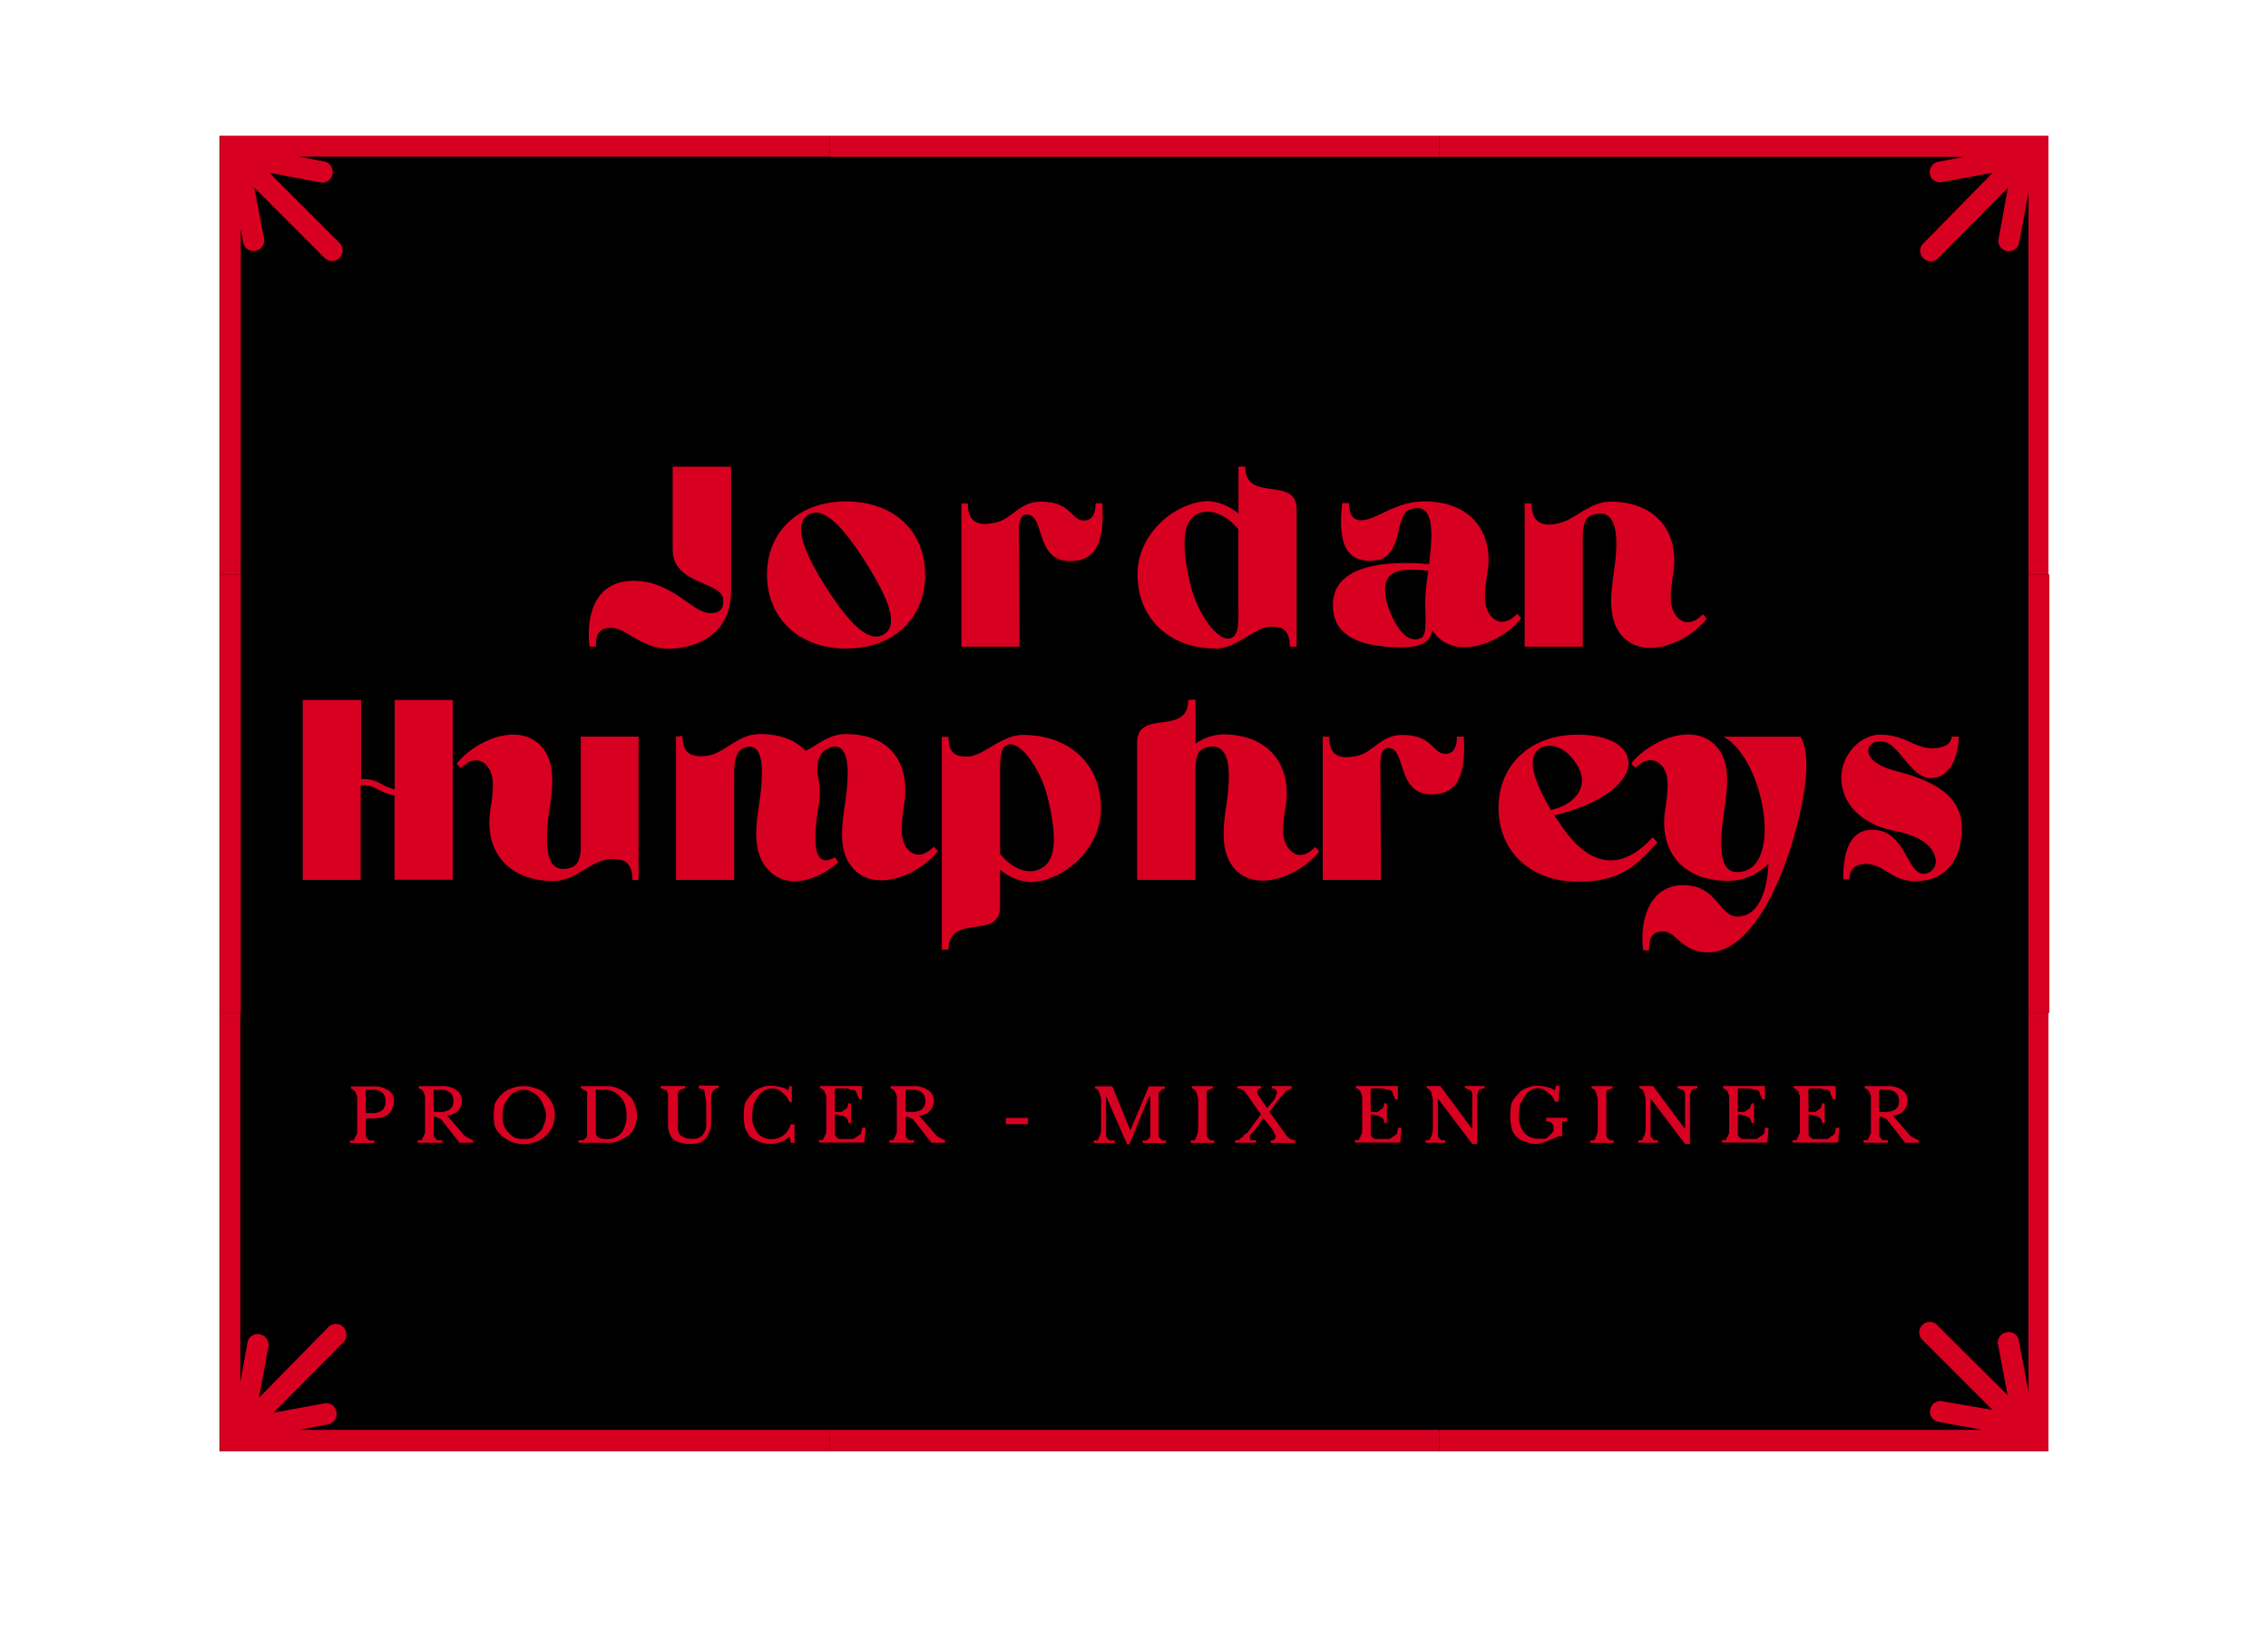 <svg viewBox="0 0 360.66 259.37" height="259.37" width="360.66" data-name="Layer 1" id="Layer_1" xmlns:xlink="http://www.w3.org/1999/xlink" xmlns="http://www.w3.org/2000/svg">
  <defs>
    <style>
      .cls-1 {
        fill: none;
      }

      .cls-2 {
        clip-path: url(#clip-path);
      }

      .cls-3 {
        clip-path: url(#clip-path-2);
      }

      .cls-4 {
        fill: #d80021;
      }

      .cls-5 {
        clip-path: url(#clip-path-3);
      }

      .cls-6 {
        clip-path: url(#clip-path-4);
      }

      .cls-7 {
        clip-path: url(#clip-path-5);
      }

      .cls-8 {
        clip-path: url(#clip-path-6);
      }

      .cls-9 {
        clip-path: url(#clip-path-7);
      }

      .cls-10 {
        clip-path: url(#clip-path-8);
      }

      .cls-11 {
        clip-path: url(#clip-path-9);
      }
    </style>
    <clipPath transform="translate(13.35 21.22)" id="clip-path">
      <rect height="209.16" width="290.84" y="0.39" x="21.55" class="cls-1"></rect>
    </clipPath>
    <clipPath transform="translate(13.35 21.22)" id="clip-path-2">
      <rect height="74.04" width="108.2" y="135.51" x="204.19" class="cls-1"></rect>
    </clipPath>
    <clipPath transform="translate(13.35 21.22)" id="clip-path-3">
      <rect height="72.48" width="108.2" y="0.39" x="204.19" class="cls-1"></rect>
    </clipPath>
    <clipPath transform="translate(13.35 21.22)" id="clip-path-4">
      <rect height="11.4" width="100.23" y="198.15" x="116.5" class="cls-1"></rect>
    </clipPath>
    <clipPath transform="translate(13.35 21.22)" id="clip-path-5">
      <rect height="74.04" width="107.47" y="135.51" x="21.55" class="cls-1"></rect>
    </clipPath>
    <clipPath transform="translate(13.35 21.22)" id="clip-path-6">
      <rect height="72.48" width="107.47" y="0.39" x="21.55" class="cls-1"></rect>
    </clipPath>
    <clipPath transform="translate(13.35 21.22)" id="clip-path-7">
      <rect height="9.84" width="100.23" y="0.39" x="116.5" class="cls-1"></rect>
    </clipPath>
    <clipPath transform="translate(13.35 21.22)" id="clip-path-8">
      <rect height="87.7" width="7.98" y="60.34" x="304.42" class="cls-1"></rect>
    </clipPath>
    <clipPath transform="translate(13.35 21.22)" id="clip-path-9">
      <rect height="87.7" width="7.24" y="60.34" x="21.55" class="cls-1"></rect>
    </clipPath>
  </defs>
  <title>Jordan Humphreys (500 x 500 px) (50 x 50 px)</title>
  <g class="cls-2">
    <rect height="259.37" width="360.66"></rect>
  </g>
  <g class="cls-3">
    <path transform="translate(13.35 21.22)" d="M312.54,139.82h-3.32v60.29L307.7,192a1.63,1.63,0,0,0-2-1.33,1.68,1.68,0,0,0-1.37,1.62c0,.1,0,.24.05.29l1.52,8.08-11.21-11.16a1.61,1.61,0,0,0-2.35,0,1.65,1.65,0,0,0,0,2.35L303.49,203l-8-1.37a1.64,1.64,0,0,0-1.9,1.32c0,.1-.05.24-.05.29a1.68,1.68,0,0,0,1.37,1.67l6.95,1.27H215.55v3.38h97Z" class="cls-4"></path>
  </g>
  <g class="cls-5">
    <path transform="translate(13.35 21.22)" d="M299,3.72l-4.11.78a1.67,1.67,0,0,0-1.37,1.62.73.73,0,0,0,0,.29,1.66,1.66,0,0,0,2,1.32l8-1.47L292.48,17.52a1.69,1.69,0,0,0-.49,1.13,1.71,1.71,0,0,0,.49,1.17,1.65,1.65,0,0,0,2.4,0L305.94,8.66l-1.47,8.13c0,.09-.05.19-.05.29a1.68,1.68,0,0,0,3.33.29l1.47-8V70.13h3.32V.39h-97V3.72Z" class="cls-4"></path>
  </g>
  <g class="cls-6">
    <path transform="translate(13.35 21.22)" d="M215.55,206.18v3.38h-97v-3.38Z" class="cls-4"></path>
  </g>
  <g class="cls-7">
    <path transform="translate(13.35 21.22)" d="M34.18,206.18l4.65-.88a1.68,1.68,0,0,0,1.32-2,1.64,1.64,0,0,0-2-1.32l-8,1.47,11.11-11.21a1.76,1.76,0,0,0,0-2.4,1.67,1.67,0,0,0-2.4,0L27.82,201.09,29.33,193A1.68,1.68,0,0,0,28,191a1.6,1.6,0,0,0-2,1.32l-1.13,6.26V139.82H21.6v69.74h96.95v-3.38Z" class="cls-4"></path>
  </g>
  <g class="cls-8">
    <path transform="translate(13.35 21.22)" d="M24.93,15.22l.39,2.1a1.63,1.63,0,0,0,2,1.33,1.68,1.68,0,0,0,1.32-2L27.08,8.61,38.29,19.82a1.68,1.68,0,0,0,2.35,0,1.7,1.7,0,0,0,0-2.4L29.48,6.26l8.08,1.52a1.6,1.6,0,0,0,1.95-1.32,1.65,1.65,0,0,0-1.32-2l-4.06-.78h84.42V.39H21.6V70.13h3.33Z" class="cls-4"></path>
  </g>
  <g class="cls-9">
    <path transform="translate(13.35 21.22)" d="M215.55.39V3.72h-97V.39Z" class="cls-4"></path>
  </g>
  <g class="cls-10">
    <path transform="translate(13.35 21.22)" d="M312.54,70.13v69.74h-3.32V70.13Z" class="cls-4"></path>
  </g>
  <g class="cls-11">
    <path transform="translate(13.35 21.22)" d="M24.93,70.13v69.74H21.6V70.13Z" class="cls-4"></path>
  </g>
  <g id="glyph-0-0">
    <path transform="translate(13.35 21.22)" d="M93.62,66.21c0,5.48,7.53,5,8,7.73.15,1.12,0,2.35-2,2.35-2.94,0-5.92-5.14-12.24-5.14S79.82,77,80.4,81.62h1c0-1.86.44-3,2.55-3s4.79,3.33,8.95,3.33,10-2,10-9.2V53H93.62Z" class="cls-4"></path>
  </g>
  <g id="glyph-0-1">
    <path transform="translate(13.35 21.22)" d="M121.19,58.52c-7.53,0-12.57,4.8-12.57,11.65s5,11.75,12.57,11.75,12.58-4.8,12.58-11.75S128.73,58.52,121.19,58.52Zm6,21.14c-2.39,1.52-5.58-1.86-9.15-7.43s-5.28-10-2.89-11.55,5.58,1.86,9.16,7.53S129.66,78.15,127.21,79.66Z" class="cls-4"></path>
  </g>
  <g id="glyph-0-2">
    <path transform="translate(13.35 21.22)" d="M139.53,58.82v22.8h9.25l-.1-18.55c0-1.51.39-2.64,1.47-2.44,2.64.34,1.17,7.39,6.65,7.39,3.63,0,5.58-2.21,5.14-9.2h-1.07c0,1.51-.44,2.74-1.86,2.74-2.06,0-1.91-3-6.86-3-3.47,0-4.6,2.89-7.39,3.38-2.34.44-4.2.15-4.2-3.08Z" class="cls-4"></path>
  </g>
  <g id="glyph-0-3">
    <path transform="translate(13.35 21.22)" d="M180,81.92c3.42,0,6.21-3.48,8.76-3.48,1.42,0,3,.15,3,3.18h1.08V59.8c0-5.49-8.17-.93-8.17-6.81h-1.08v7.49a8.08,8.08,0,0,0-4.75-2c-4.84,0-11.3,4.8-11.3,11.65S172.45,81.92,180,81.92Zm2.49-1.72c-1.9,1-5.38-3.57-6.55-8.51s-1.57-9.45.83-11c1.81-1.13,4.5-.49,6.8,2.25V75C183.61,77.76,183.66,79.62,182.53,80.2Z" class="cls-4"></path>
  </g>
  <g id="glyph-0-4">
    <path transform="translate(13.35 21.22)" d="M213.2,58.52c-4.85,0-7.54,3-10.18,3-1.37,0-1.86-1.23-1.86-2.74h-1.08c-.78,7,1,9.2,4.55,9.2,5.48,0,3.53-7.39,6.32-8.22s4,1.12,2.93,8.76a26.08,26.08,0,0,0-3.57-.2c-7.88,0-11.7,2.35-11.7,6.7s3.38,6.71,10.92,6.71c3.52,0,4.65-1.13,4.89-2.74,3.28,5.23,11.16,2,14.14-1.91l-.63-.69c-1.37,1.37-2.74,1.67-3.87.69-1.61-1.47-1.42-3.82-.88-7.19C224.26,63.37,220.44,58.52,213.2,58.52Zm.09,15.71c0,2.6.35,5.48-.63,6-1.67.79-3.48-.44-5-4.25-1.18-2.94-1-5.29.68-6.12,1.18-.59,3.23-.59,5.43-.3v.15A40.39,40.39,0,0,0,213.29,74.23Z" class="cls-4"></path>
  </g>
  <g id="glyph-0-5">
    <path transform="translate(13.35 21.22)" d="M229.1,58.82v22.8h9.25V64c.05-1.72.34-3,1.57-3.33,2.49-.83,4.7.39,3.37,9.05-.53,3.72-.93,7.34,1.08,9.94,3.57,4.45,10.87,1.22,13.7-2.5l-.63-.69c-1.32,1.37-2.74,1.67-3.82.69-1.66-1.47-1.42-3.82-.88-7.19,1-6.56-2.74-11.41-10-11.41-3.23,0-5.53,2.74-8,3.38s-4.55.29-4.55-3.08Z" class="cls-4"></path>
  </g>
  <g id="glyph-0-6">
    <path transform="translate(13.35 21.22)" d="M44,118.72v-15a3.88,3.88,0,0,1,2.55.49,8.89,8.89,0,0,0,2.84,1.07v13.41h9.25V90.09H49.42v14.24a9.61,9.61,0,0,1-2.35-1,5.37,5.37,0,0,0-3-.64V90.09H34.79v28.63Z" class="cls-4"></path>
  </g>
  <g id="glyph-0-7">
    <path transform="translate(13.35 21.22)" d="M88.2,118.72V95.92H79V114c-.09,1.41-.49,2.44-1.61,2.78-2.5.79-4.7-.39-3.38-9.1.54-3.72,1-7.34-1-9.88-3.57-4.51-10.91-1.23-13.75,2.44l.64.69c1.37-1.32,2.74-1.62,3.87-.69,1.61,1.47,1.41,3.82.88,7.2-1.08,6.56,2.69,11.45,10,11.45,4.21,0,6.31-4.26,10.67-3.38,1.12.25,1.91,1.13,1.91,3.23Z" class="cls-4"></path>
  </g>
  <g id="glyph-0-8">
    <path transform="translate(13.35 21.22)" d="M94.15,95.92v22.8h9.25V101.84c0-2.06.29-3.62,1.57-4.11,2-.74,3.67.39,2.39,9-.58,3.72-.93,7.34,1.08,9.94,3.18,4,8.37,2,11.5-.74l-.49-.83c-3.62,2.1-3.47-2.84-2.64-8.12a12.63,12.63,0,0,0-.15-5.09c-.15-1.91.2-3.58,2-4.21s3.67.39,2.35,9c-.54,3.72-1,7.34,1.07,9.94,3.58,4.45,10.87,1.22,13.71-2.5l-.64-.69c-1.37,1.37-2.74,1.67-3.87.69-1.61-1.47-1.37-3.82-.88-7.19,1.08-6.56-1.95-11.41-9.25-11.41-2.69,0-4.35,1.67-6.41,2.69-1.51-1.71-4-2.69-7.24-2.69-3.47,0-5.29,2.79-8.17,3.43-2.35.29-4.16,0-4.16-3.13Z" class="cls-4"></path>
  </g>
  <g id="glyph-0-9">
    <path transform="translate(13.35 21.22)" d="M137.5,129.78c0-5.87,8.18-1.37,8.18-6.8v-5.92a8,8,0,0,0,4.79,2c4.75,0,11.26-4.8,11.26-11.75s-4.94-11.65-12.43-11.65c-3.43,0-6.32,3.43-8.81,3.43-1.47,0-3-.1-3-3.13h-1.07v33.86Zm8.18-27.21c0-2.79-.05-4.7,1.07-5.28,1.91-1,5.39,3.57,6.56,8.56s1.57,9.4-.88,10.91c-1.81,1.18-4.5.59-6.75-2.2Z" class="cls-4"></path>
  </g>
  <g id="glyph-0-10">
    <path transform="translate(13.35 21.22)" d="M175.6,90.09c0,5.88-8.12,1.32-8.12,6.81v21.82h9.25V101.06c.05-1.72.34-3,1.57-3.33,2.49-.83,4.69.39,3.37,9-.54,3.72-.93,7.34,1.08,9.94,3.52,4.45,10.86,1.22,13.7-2.5l-.68-.69c-1.28,1.37-2.69,1.67-3.77.69-1.67-1.47-1.47-3.82-.88-7.19,1-6.56-2.74-11.41-10-11.41a8.15,8.15,0,0,0-4.36,1.47v-7Z" class="cls-4"></path>
  </g>
  <g data-name="glyph-0-2" id="glyph-0-2-2">
    <path transform="translate(13.35 21.22)" d="M197,95.92v22.8h9.25l-.1-18.55c0-1.51.4-2.64,1.47-2.44,2.64.34,1.18,7.39,6.66,7.39,3.62,0,5.58-2.21,5.14-9.2h-1.08c0,1.51-.44,2.74-1.86,2.74-2.06,0-1.91-3-6.85-3-3.48,0-4.6,2.89-7.39,3.38-2.35.44-4.21.15-4.21-3.08Z" class="cls-4"></path>
  </g>
  <g id="glyph-0-11">
    <path transform="translate(13.35 21.22)" d="M233.86,108.45c15.17-3.72,14.83-12.83,3.67-12.83-7.53,0-12.58,4.8-12.58,11.65S230,119,237.53,119c6.41,0,9.1-2.16,12.68-6.27-.25-.24-.49-.54-.79-.78-4.84,5.38-10.13,5.09-15-2.64A4.45,4.45,0,0,1,233.86,108.45Zm3.57-8c2.21,3.52-.58,6.41-4.16,7.14-2.79-4.79-3.91-8.36-1.76-9.78C233.13,96.8,235.67,97.53,237.43,100.42Z" class="cls-4"></path>
  </g>
  <g id="glyph-0-12">
    <path transform="translate(13.35 21.22)" d="M263.19,117.45c-2,.15-3.67-1.08-2.35-9.79.54-3.72,1-7.34-1-9.88-3.62-4.51-10.91-1.23-13.8,2.44l.69.69c1.32-1.32,2.69-1.62,3.86-.69,1.62,1.47,1.37,3.82.88,7.2-1.07,6.56,2.6,11.45,10,11.45a9.06,9.06,0,0,0,6.41-2.74c-.25,5-1.86,8.42-4.95,8.42-2.93,0-3.18-5-8.61-5s-7,5.77-6.36,10.37h.93c0-1.81.34-3,2.25-3,2.1,0,2.94,3.32,7.15,3.32,6.26,0,11.06-9.49,13.55-18.1,1.18-4.12,3.28-12.53,1.13-16.2H260.69C267.2,99.39,270.33,117.06,263.19,117.45Z" class="cls-4"></path>
  </g>
  <g id="glyph-0-13">
    <path transform="translate(13.35 21.22)" d="M288.33,101.45c-6.12-1.52-5.14-4.8-2.64-4.8,2.94,0,4.65,5.87,8,5.87,3.62,0,4.45-4.6,4.45-6.6H297c0,1.22-1.37,1.86-3,1.86-2.94,0-4.45-2.16-8.32-2.16-3.38,0-6.31,3.43-6.22,7,.15,4.85,4.36,7.49,8.32,8.27,4.7.88,6.22,2.69,6.61,4.26a2,2,0,0,1-1.66,2.59c-2.94.25-2.89-7-8.37-7-4.5,0-4.6,5.83-4.6,7.88h1c0-1.56.83-2.44,2.64-2.44,2.89,0,4,2.74,7.83,2.74,5.33,0,7.24-4,7.39-8C298.8,105.66,294.74,103.11,288.33,101.45Z" class="cls-4"></path>
  </g>
  <g id="glyph-1-1">
    <path transform="translate(13.35 21.22)" d="M49.32,153.86a4.11,4.11,0,0,1-.19,1,2.62,2.62,0,0,1-.59,1,2.18,2.18,0,0,1-1.17.59,5.32,5.32,0,0,1-1.76.2h-.79v2.74a.45.45,0,0,0,.2.39,1.61,1.61,0,0,0,.39.39h.78v.39H42.28v-.39h.58a19476532419831.06,19476532419831.06,0,0,1,.4-.78.89.89,0,0,0,.19-.59v-5.48a1.12,1.12,0,0,0-.19-.59c0-.24-.1-.39-.2-.39a.22.22,0,0,0-.2-.2c0-.09-.14-.19-.39-.19v-.39H46a4,4,0,0,1,2.35.58A2,2,0,0,1,49.32,153.86Zm-4.5,1.95h.79a3,3,0,0,0,1.76-.39,1.84,1.84,0,0,0,.58-1.37,1.82,1.82,0,0,0-.58-1.57,2.13,2.13,0,0,0-1.37-.39H45a.18.18,0,0,0-.2.2Z" class="cls-4"></path>
  </g>
  <g id="glyph-1-2">
    <path transform="translate(13.35 21.22)" d="M60.11,153.86a2.5,2.5,0,0,1-.58,1.56,2.92,2.92,0,0,1-1.76.78l2.54,2.94a1.84,1.84,0,0,0,.78.59,4.47,4.47,0,0,0,.79.39v.39H59.72l-2.93-3.72a1,1,0,0,0-.39-.19h-.2a.22.22,0,0,0-.2-.2h-.39v2.94a.45.45,0,0,0,.2.39,1.61,1.61,0,0,0,.39.39H57v.39H53.07v-.39h.59a.66.66,0,0,0,.19-.39.62.62,0,0,0,.2-.39.89.89,0,0,0,.19-.59v-5.48a1.12,1.12,0,0,0-.19-.59c0-.24-.1-.39-.2-.39a.21.21,0,0,0-.19-.2c0-.09-.15-.19-.4-.19v-.39h3.53a4,4,0,0,1,2.35.58A2,2,0,0,1,60.11,153.86Zm-4.5,1.76h.79a3,3,0,0,0,1.76-.39,1.48,1.48,0,0,0,.58-1.37,1.6,1.6,0,0,0-.58-1.38,2.13,2.13,0,0,0-1.37-.39h-1a.18.18,0,0,0-.2.2Z" class="cls-4"></path>
  </g>
  <g id="glyph-1-3">
    <path transform="translate(13.35 21.22)" d="M69.93,151.51a5.74,5.74,0,0,1,2,.39,2.75,2.75,0,0,1,1.56,1,6.8,6.8,0,0,1,1,1.37,4.66,4.66,0,0,1,.39,1.95,5.16,5.16,0,0,1-.39,1.77,6.05,6.05,0,0,1-1,1.37,4.63,4.63,0,0,1-1.56,1,6,6,0,0,1-2,.39,5.48,5.48,0,0,1-2-.39,7.89,7.89,0,0,1-1.57-1,4.79,4.79,0,0,1-1-1.37,7.68,7.68,0,0,1-.2-1.77,7.31,7.31,0,0,1,.2-1.95,5.25,5.25,0,0,1,1-1.37,3.58,3.58,0,0,1,1.57-1A5.27,5.27,0,0,1,69.93,151.51Zm0,8.41a4.2,4.2,0,0,0,1.37-.19,5.55,5.55,0,0,0,1-.79,1.86,1.86,0,0,0,.78-1.17,3.61,3.61,0,0,0,.39-1.57,3,3,0,0,0-.39-1.56,3.26,3.26,0,0,0-.78-1.37,2.21,2.21,0,0,0-1-.79,2.67,2.67,0,0,0-1.37-.39,2.53,2.53,0,0,0-1.37.39,1.93,1.93,0,0,0-1,.79,8.17,8.17,0,0,0-.78,1.37,4.58,4.58,0,0,0-.2,1.56,5.41,5.41,0,0,0,.2,1.57,3,3,0,0,0,.78,1.17,4,4,0,0,0,1,.79A4,4,0,0,0,69.93,159.92Z" class="cls-4"></path>
  </g>
  <g id="glyph-1-4">
    <path transform="translate(13.35 21.22)" d="M78.64,160.51v-.39h.79l.39-.39a.6.6,0,0,0,.19-.39v-6.66c0-.24-.09-.39-.19-.39a1,1,0,0,0-.39-.2c0-.09-.15-.19-.4-.19v-.39H83a4.59,4.59,0,0,1,2,.39,5.15,5.15,0,0,1,1.56,1,2.75,2.75,0,0,1,1,1.56,4.16,4.16,0,0,1,.39,1.76,4.94,4.94,0,0,1-.39,1.77,2.69,2.69,0,0,1-1,1.37,9.84,9.84,0,0,1-1.37.78,4,4,0,0,1-1.95.39Zm2.94-8.42a.18.18,0,0,0-.2.2v6.46c0,.78.49,1.17,1.57,1.17a3,3,0,0,0,2.54-1,4.42,4.42,0,0,0,.79-2.74,6.31,6.31,0,0,0-.2-1.56,3.26,3.26,0,0,0-.78-1.37,2.16,2.16,0,0,0-1-.79,2.67,2.67,0,0,0-1.37-.39Z" class="cls-4"></path>
  </g>
  <g id="glyph-1-5">
    <path transform="translate(13.35 21.22)" d="M99.75,156.79a9.38,9.38,0,0,1-.19,1.76,7.22,7.22,0,0,1-.59,1.18,5.17,5.17,0,0,1-1,.78,6.33,6.33,0,0,1-1.57.2,6,6,0,0,1-1.56-.2,3.35,3.35,0,0,1-1.18-.59,3.4,3.4,0,0,1-.58-1,4.4,4.4,0,0,1-.2-1.56v-4.31a1.46,1.46,0,0,0-.19-.78c0-.1-.15-.2-.4-.2a1.08,1.08,0,0,0-.58-.19v-.39h3.91v.39a.89.89,0,0,0-.59.19.62.62,0,0,0-.39.2,1.11,1.11,0,0,0-.19.78v5.48a3.42,3.42,0,0,0,.39.79,4.37,4.37,0,0,0,.78.39,2.55,2.55,0,0,0,1.18.19,2.14,2.14,0,0,0,1.56-.58,2.7,2.7,0,0,0,.59-2v-2.94a5.64,5.64,0,0,0-.2-1.37,2.89,2.89,0,0,0-.19-1h-.39a1.08,1.08,0,0,0-.4-.19v-.39h3.14v.39a.87.87,0,0,0-.59.19l-.2.2a1.75,1.75,0,0,0-.39.78v3.72Z" class="cls-4"></path>
  </g>
  <g id="glyph-1-6">
    <path transform="translate(13.35 21.22)" d="M112.18,151.51h.39v2.54h-.39a2.88,2.88,0,0,0-1-1.37,2.15,2.15,0,0,0-1.76-.78,2.45,2.45,0,0,0-1.37.39,2,2,0,0,0-.79.78,8.92,8.92,0,0,0-.78,1.37,6.59,6.59,0,0,0-.2,1.76,4.13,4.13,0,0,0,.79,2.74,3,3,0,0,0,2.35,1,3,3,0,0,0,2.93-2.35H113v2.94h-.59l-.19-1a4.48,4.48,0,0,1-2.94,1.18,4.58,4.58,0,0,1-2-.39,7.06,7.06,0,0,1-1.37-.79,7,7,0,0,1-.78-1.37,8.36,8.36,0,0,1-.2-2,7.31,7.31,0,0,1,.2-1.95,5.28,5.28,0,0,1,1-1.37,2.61,2.61,0,0,1,1.37-1,3.84,3.84,0,0,1,1.76-.39,5.66,5.66,0,0,1,1.37.19,2.49,2.49,0,0,1,1.37.59Z" class="cls-4"></path>
  </g>
  <g id="glyph-1-7">
    <path transform="translate(13.35 21.22)" d="M119.41,155.62h1a1.89,1.89,0,0,0,.59-.39c.24-.1.39-.25.39-.4a1.91,1.91,0,0,0,.19-.58h.4v3.13h-.4a1,1,0,0,0-.19-.59c0-.1-.15-.24-.39-.39a1,1,0,0,0-.59-.2,3.1,3.1,0,0,0-1-.19v3.33a1.8,1.8,0,0,0,.39.39.46.46,0,0,0,.39.19h2.16a89.11,89.11,0,0,0,1.17-.78,2.61,2.61,0,0,0,.2-1h.59l-.2,2.35h-7.24v-.39h.58a.62.62,0,0,0,.2-.39.62.62,0,0,0,.2-.39.89.89,0,0,0,.19-.59v-5.48a1.12,1.12,0,0,0-.19-.59c0-.24-.1-.39-.2-.39a.22.22,0,0,0-.2-.2c0-.09-.14-.19-.39-.19v-.39h6.66v2.15h-.39a4.17,4.17,0,0,0-.39-.78,1,1,0,0,0-.2-.59,1.36,1.36,0,0,0-.78-.2,3.16,3.16,0,0,0-1-.19h-1.37c-.15,0-.2.14-.2.39Z" class="cls-4"></path>
  </g>
  <g data-name="glyph-1-2" id="glyph-1-2-2">
    <path transform="translate(13.35 21.22)" d="M135.16,153.86a2.51,2.51,0,0,1-.59,1.56,2.92,2.92,0,0,1-1.76.78l2.54,2.94a1.81,1.81,0,0,0,.79.59,4.37,4.37,0,0,0,.78.39v.39h-2.15l-2.94-3.72a.91.91,0,0,0-.39-.19h-.2a.21.21,0,0,0-.19-.2h-.39v2.94a.44.44,0,0,0,.19.39,1.8,1.8,0,0,0,.39.39H132v.39h-3.92v-.39h.59a.6.6,0,0,0,.19-.39.62.62,0,0,0,.2-.39.84.84,0,0,0,.2-.59v-5.48a1,1,0,0,0-.2-.59c0-.24-.1-.39-.2-.39a.21.21,0,0,0-.19-.2c0-.09-.15-.19-.39-.19v-.39h3.52a4,4,0,0,1,2.35.58A2,2,0,0,1,135.16,153.86Zm-4.5,1.76h.78a3,3,0,0,0,1.76-.39,1.49,1.49,0,0,0,.59-1.37,1.61,1.61,0,0,0-.59-1.38,2.09,2.09,0,0,0-1.37-.39h-1a.18.18,0,0,0-.19.2Z" class="cls-4"></path>
  </g>
  <g id="glyph-1-9">
    <path transform="translate(13.35 21.22)" d="M146.6,157.57v-1h3.53v1Z" class="cls-4"></path>
  </g>
  <g id="glyph-1-10">
    <path transform="translate(13.35 21.22)" d="M166.4,158.55l2.94-7h2.54v.39a.84.84,0,0,0-.58.19l-.2.2a.77.77,0,0,0-.2.59v6.46a.45.45,0,0,0,.2.39,1.8,1.8,0,0,0,.39.39h.59v.39h-3.72v-.39H169l.39-.39a.6.6,0,0,0,.19-.39v-6.27h-.19l-3.13,7.64h-.39l-3.33-7.64v6.27a.46.46,0,0,0,.19.39,1.8,1.8,0,0,0,.39.39h.79v.39h-3.33v-.39h.59a.66.66,0,0,0,.19-.39.62.62,0,0,0,.2-.39,2.66,2.66,0,0,0,.19-1v-4.7a2.46,2.46,0,0,0-.19-.78,1,1,0,0,0-.2-.59.21.21,0,0,0-.19-.2c0-.09-.15-.19-.39-.19v-.39h2.74Z" class="cls-4"></path>
  </g>
  <g id="glyph-1-11">
    <path transform="translate(13.35 21.22)" d="M178.56,158.36v1a.44.44,0,0,0,.19.39,1.8,1.8,0,0,0,.39.39h.59v.39H176v-.39h.59a.6.6,0,0,0,.19-.39.62.62,0,0,0,.2-.39,2.65,2.65,0,0,0,.2-1v-4.7a2.49,2.49,0,0,0-.2-.78,1,1,0,0,0-.2-.59.21.21,0,0,0-.19-.2c0-.09-.15-.19-.39-.19v-.39h3.32v.39a2.24,2.24,0,0,0-.58.19.57.57,0,0,0-.39.2v6.07Z" class="cls-4"></path>
  </g>
  <g id="glyph-1-12">
    <path transform="translate(13.35 21.22)" d="M191.07,159.14a2,2,0,0,0,1.57,1v.39h-3.92v-.39c.4,0,.59-.05.59-.2l.2-.19v-.39a.22.22,0,0,0-.2-.2,4.9,4.9,0,0,0-.19-.59l-1.57-2-.78,1.17a10.73,10.73,0,0,1-.79,1l-.39.39a.6.6,0,0,0-.19.39v.2a.46.46,0,0,0,.19.39h.79v.39h-3.33v-.39h.59l.39-.39c.24-.1.39-.25.39-.39a2.31,2.31,0,0,1,.59-.4l2.15-2.93-2.35-3.33a1.75,1.75,0,0,0-.59-.59,1.43,1.43,0,0,0-.78-.19v-.39h3.72v.39a.52.52,0,0,0-.59.58,1.57,1.57,0,0,0,.39.79l1.18,1.76,1.17-1.37a2,2,0,0,0,.2-.59,1.87,1.87,0,0,0,.19-.59c0-.24-.09-.39-.19-.39s-.2-.19-.59-.19v-.39h3.13v.39a.66.66,0,0,0-.39.19.59.59,0,0,0-.39.2c-.15,0-.29.15-.39.39l-.59.59-1.76,2.35Z" class="cls-4"></path>
  </g>
  <g data-name="glyph-1-7" id="glyph-1-7-2">
    <path transform="translate(13.35 21.22)" d="M204.63,155.62h1a2,2,0,0,0,.59-.39c.24-.1.39-.25.39-.4a1.91,1.91,0,0,0,.19-.58h.39v3.13h-.39a1,1,0,0,0-.19-.59c0-.1-.15-.24-.39-.39a1.07,1.07,0,0,0-.59-.2,3.1,3.1,0,0,0-1-.19v3.33a1.61,1.61,0,0,0,.39.39.46.46,0,0,0,.39.19h2.16a1.56,1.56,0,0,0,.58-.39,1.73,1.73,0,0,0,.59-.39,2.61,2.61,0,0,0,.2-1h.58l-.19,2.35h-7.24v-.39h.58a.62.62,0,0,0,.2-.39.6.6,0,0,0,.19-.39.84.84,0,0,0,.2-.59v-5.48a1,1,0,0,0-.2-.59c0-.24-.09-.39-.19-.39a.22.22,0,0,0-.2-.2c0-.09-.14-.19-.39-.19v-.39h6.66v2.15h-.39a3.53,3.53,0,0,0-.4-.78,1,1,0,0,0-.19-.59,1.37,1.37,0,0,0-.79-.2,3,3,0,0,0-1-.19h-1.37c-.15,0-.2.14-.2.39Z" class="cls-4"></path>
  </g>
  <g id="glyph-1-13">
    <path transform="translate(13.35 21.22)" d="M220.77,160.71l-5.48-7.25v5.88a.46.46,0,0,0,.19.39,1.8,1.8,0,0,0,.39.39h.59v.39h-3.13v-.39h.59a.66.66,0,0,0,.19-.39.62.62,0,0,0,.2-.39,2.66,2.66,0,0,0,.19-1v-4.7a2.46,2.46,0,0,0-.19-.78,1,1,0,0,0-.2-.59.21.21,0,0,0-.19-.2c0-.09-.15-.19-.39-.19v-.39h2.15l5.09,6.85v-5.48a1,1,0,0,0-.2-.59c0-.1-.14-.2-.39-.2a1.12,1.12,0,0,0-.59-.19v-.39h3.14v.39a2.24,2.24,0,0,0-.79.19.18.18,0,0,0-.19.2,2,2,0,0,1-.2.59v7.83Z" class="cls-4"></path>
  </g>
  <g id="glyph-1-14">
    <path transform="translate(13.35 21.22)" d="M230.93,160.71a3.94,3.94,0,0,1-1.76-.39,3,3,0,0,1-2.16-2.16,8.93,8.93,0,0,1-.19-2,7.79,7.79,0,0,1,.19-1.95,5.53,5.53,0,0,1,1-1.37,2.61,2.61,0,0,1,1.37-1,3.84,3.84,0,0,1,1.76-.39,5.82,5.82,0,0,1,1.38.19,2.49,2.49,0,0,1,1.37.59l.19-.78h.59l-.2,2.54h-.58a1.3,1.3,0,0,0-.4-.78,1.64,1.64,0,0,0-.58-.59,7.65,7.65,0,0,0-.79-.59,2.76,2.76,0,0,0-.78-.19,2.45,2.45,0,0,0-1.37.39,2,2,0,0,0-.78.78,9,9,0,0,0-.79,1.37,7,7,0,0,0-.19,1.76,4.13,4.13,0,0,0,.78,2.74,3,3,0,0,0,2.35,1h1a1.69,1.69,0,0,0,.59-.39l.58-.59a.79.79,0,0,0,.2-.58,1.1,1.1,0,0,0-.39-1,1.36,1.36,0,0,0-.78-.2v-.58h3.32v.58h-.58a.18.18,0,0,0-.2.2v2.15h-.59a2,2,0,0,1-.39.2.63.63,0,0,0-.39.19,2,2,0,0,0-.59.2,4.26,4.26,0,0,1-1,.39A3.53,3.53,0,0,1,230.93,160.71Z" class="cls-4"></path>
  </g>
  <g data-name="glyph-1-11" id="glyph-1-11-2">
    <path transform="translate(13.35 21.22)" d="M242.09,158.36v1a.46.46,0,0,0,.19.39,1.8,1.8,0,0,0,.39.39h.59v.39h-3.72v-.39h.59a.62.62,0,0,0,.2-.39.66.66,0,0,0,.19-.39,2.65,2.65,0,0,0,.2-1v-4.7a2.49,2.49,0,0,0-.2-.78,1.12,1.12,0,0,0-.19-.59.22.22,0,0,0-.2-.2c0-.09-.15-.19-.39-.19v-.39h3.33v.39a2.17,2.17,0,0,0-.59.19.59.59,0,0,0-.39.2v6.07Z" class="cls-4"></path>
  </g>
  <g data-name="glyph-1-13" id="glyph-1-13-2">
    <path transform="translate(13.35 21.22)" d="M254.61,160.71l-5.49-7.25v5.88a.45.45,0,0,0,.2.39,1.8,1.8,0,0,0,.39.39h.59v.39h-3.13v-.39h.58a4869133104953.17,4869133104953.17,0,0,1,.4-.78,2.89,2.89,0,0,0,.19-1v-4.7a2.76,2.76,0,0,0-.19-.78,1,1,0,0,0-.2-.59.22.22,0,0,0-.2-.2c0-.09-.14-.19-.39-.19v-.39h2.16l5.09,6.85v-5.48a1,1,0,0,0-.2-.59c0-.1-.15-.2-.39-.2a1.12,1.12,0,0,0-.59-.19v-.39h3.13v.39a2.23,2.23,0,0,0-.78.19.18.18,0,0,0-.2.2,2,2,0,0,1-.19.59v7.83Z" class="cls-4"></path>
  </g>
  <g data-name="glyph-1-7" id="glyph-1-7-3">
    <path transform="translate(13.35 21.22)" d="M263,155.62h1a1.89,1.89,0,0,0,.59-.39c.25-.1.39-.25.39-.4a2,2,0,0,0,.2-.58h.39v3.13h-.39a1,1,0,0,0-.2-.59c0-.1-.14-.24-.39-.39a1,1,0,0,0-.59-.2,3,3,0,0,0-1-.19v3.33a1.65,1.65,0,0,0,.4.39.44.44,0,0,0,.39.19h2.15a1.6,1.6,0,0,0,.59-.39,1.84,1.84,0,0,0,.59-.39,2.84,2.84,0,0,0,.19-1h.59l-.2,2.35h-7.24v-.39h.59a.6.6,0,0,0,.19-.39.62.62,0,0,0,.2-.39.84.84,0,0,0,.19-.59v-5.48a1,1,0,0,0-.19-.59c0-.24-.1-.39-.2-.39a.21.21,0,0,0-.19-.2c0-.09-.15-.19-.39-.19v-.39h6.65v2.15h-.39a3.62,3.62,0,0,0-.39-.78,1,1,0,0,0-.2-.59,1.34,1.34,0,0,0-.78-.2,3.1,3.1,0,0,0-1-.19H263.2c-.15,0-.2.14-.2.39Z" class="cls-4"></path>
  </g>
  <g data-name="glyph-1-7" id="glyph-1-7-4">
    <path transform="translate(13.35 21.22)" d="M274.25,155.62h1a2,2,0,0,0,.59-.39c.24-.1.39-.25.39-.4a2.24,2.24,0,0,0,.19-.58h.39v3.13h-.39a1.12,1.12,0,0,0-.19-.59c0-.1-.15-.24-.39-.39a1.07,1.07,0,0,0-.59-.2,3.16,3.16,0,0,0-1-.19v3.33a1.61,1.61,0,0,0,.39.39.46.46,0,0,0,.39.19h2.16a1.56,1.56,0,0,0,.58-.39,1.73,1.73,0,0,0,.59-.39,2.61,2.61,0,0,0,.2-1h.58l-.19,2.35H271.7v-.39h.59a.62.62,0,0,0,.2-.39.6.6,0,0,0,.19-.39.84.84,0,0,0,.2-.59v-5.48a1,1,0,0,0-.2-.59c0-.24-.09-.39-.19-.39a.22.22,0,0,0-.2-.2c0-.09-.15-.19-.39-.19v-.39h6.66v2.15h-.4a3.21,3.21,0,0,0-.39-.78,1,1,0,0,0-.19-.59,1.37,1.37,0,0,0-.79-.2,3,3,0,0,0-1-.19h-1.37c-.15,0-.2.14-.2.39Z" class="cls-4"></path>
  </g>
  <g data-name="glyph-1-2" id="glyph-1-2-3">
    <path transform="translate(13.35 21.22)" d="M290,153.86a2.51,2.51,0,0,1-.59,1.56,2.92,2.92,0,0,1-1.76.78l2.54,2.94a1.84,1.84,0,0,0,.78.59,4.47,4.47,0,0,0,.79.39v.39H289.6l-2.93-3.72a1,1,0,0,0-.39-.19h-.2a.21.21,0,0,0-.19-.2h-.4v2.94a.45.45,0,0,0,.2.39,1.61,1.61,0,0,0,.39.39h.78v.39H283v-.39h.59a.66.66,0,0,0,.19-.39.62.62,0,0,0,.2-.39.84.84,0,0,0,.19-.59v-5.48a1,1,0,0,0-.19-.59c0-.24-.1-.39-.2-.39a.21.21,0,0,0-.19-.2c0-.09-.15-.19-.4-.19v-.39h3.53a4,4,0,0,1,2.35.58A2,2,0,0,1,290,153.86Zm-4.51,1.76h.79a3,3,0,0,0,1.76-.39,1.49,1.49,0,0,0,.59-1.37,1.61,1.61,0,0,0-.59-1.38,2.13,2.13,0,0,0-1.37-.39h-1a.18.18,0,0,0-.2.2Z" class="cls-4"></path>
  </g>
</svg>